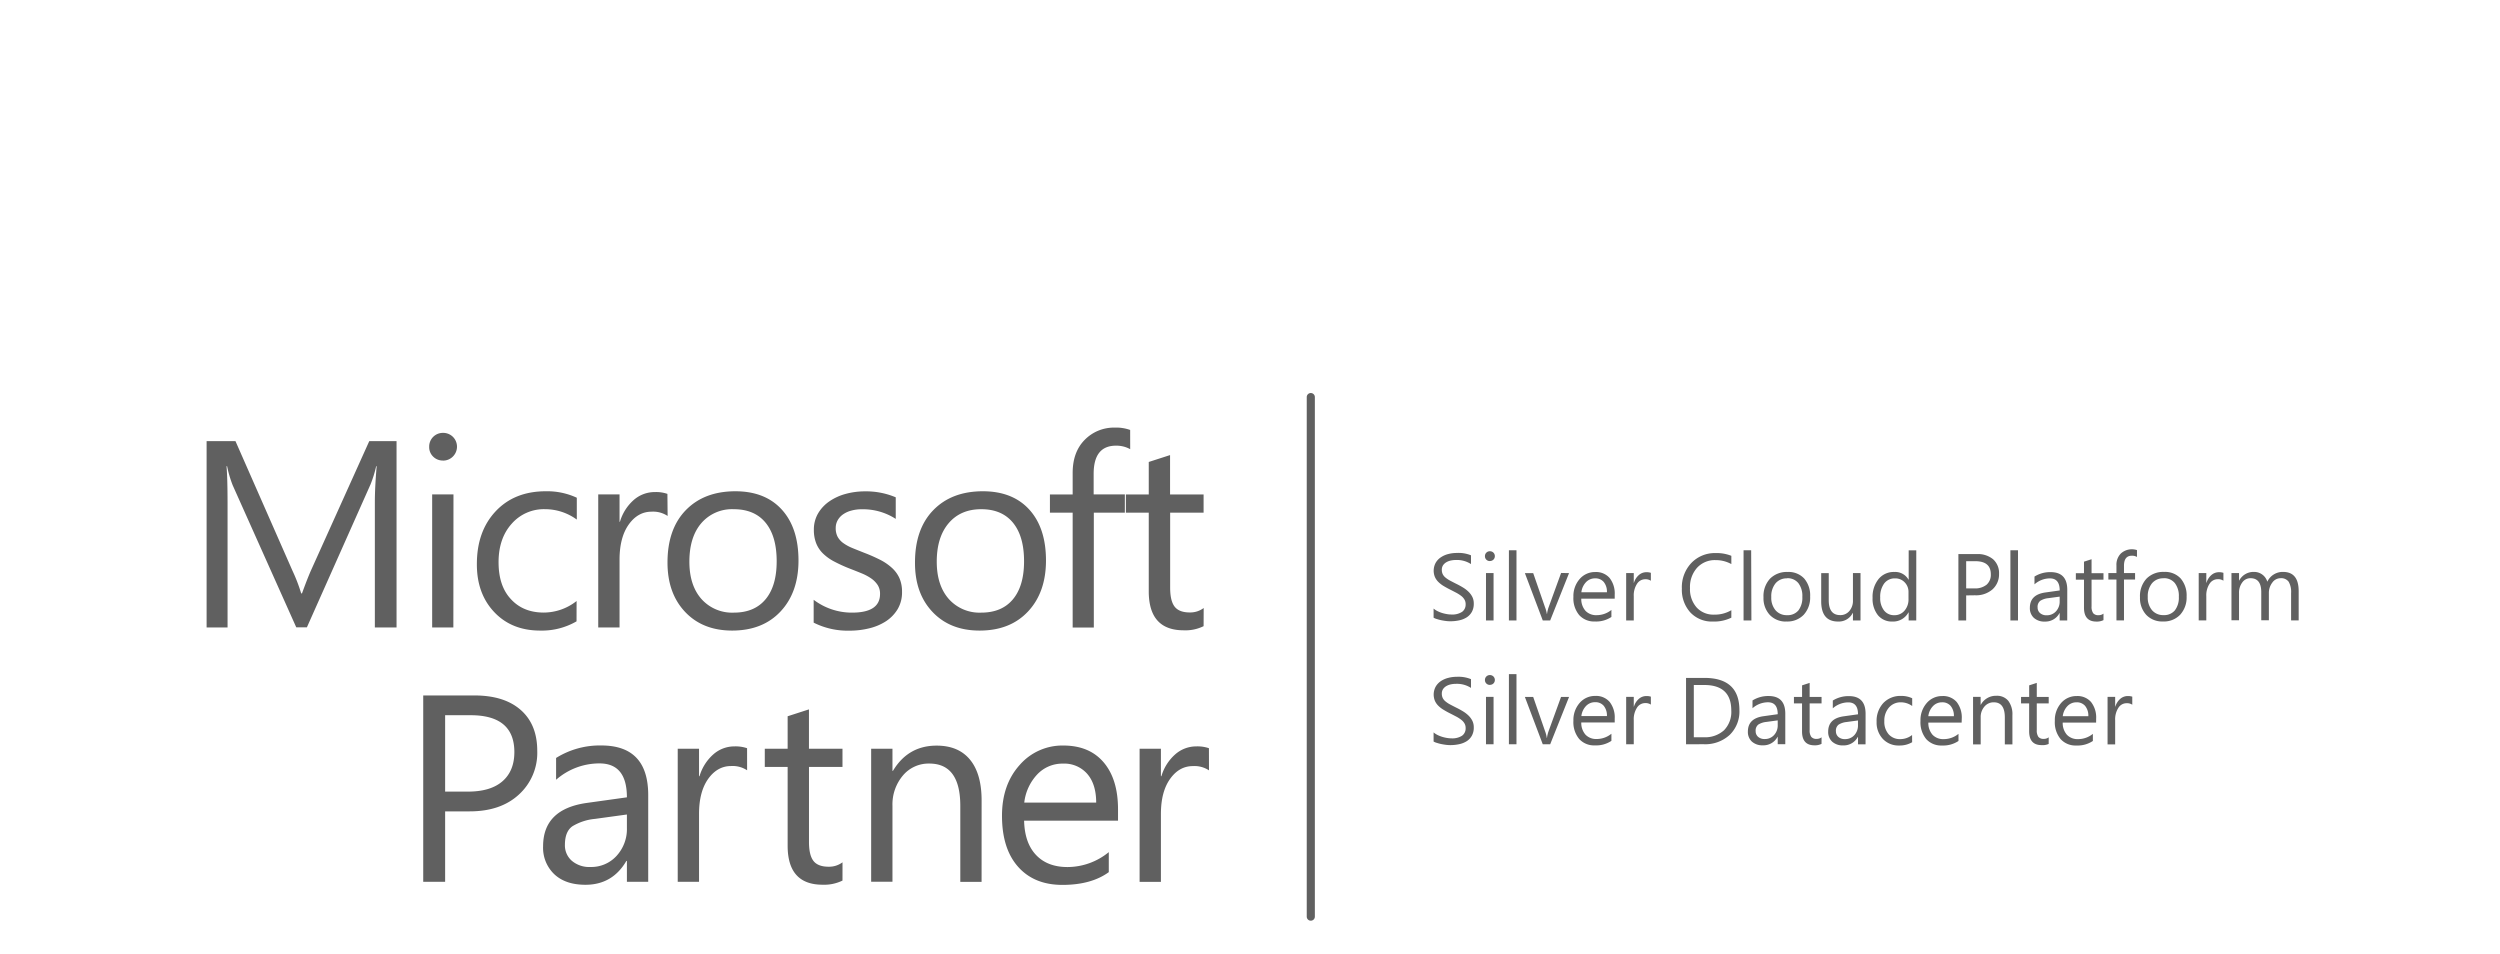 <svg xmlns="http://www.w3.org/2000/svg" viewBox="0 0 838.8 320"><defs><style>.cls-1{fill:#606060;}.cls-2{fill:none;}</style></defs><g id="Capa_2" data-name="Capa 2"><g id="Capa_1-2" data-name="Capa 1"><path class="cls-1" d="M133.05,210.52h-7.28V168.58q0-5,.61-12.16h-.17a39.47,39.47,0,0,1-1.87,6.06l-21.37,48H99.4L78.08,162.83a37.45,37.45,0,0,1-1.88-6.41H76q.34,3.75.35,12.25v41.85H69.32V148H79L98.18,191.6a54.75,54.75,0,0,1,2.87,7.5h.27q1.88-5.15,3-7.67L123.9,148h9.15Zm15.57-56a4.53,4.53,0,0,1-3.27-1.3,4.42,4.42,0,0,1-1.35-3.32,4.58,4.58,0,0,1,4.62-4.66,4.62,4.62,0,0,1,3.34,1.33,4.66,4.66,0,0,1,0,6.6A4.6,4.6,0,0,1,148.62,154.54Zm3.49,56H145V165.88h7.15Zm41.33-2.05a23.17,23.17,0,0,1-12.2,3.1q-9.56,0-15.42-6.21T160,189.25q0-11,6.32-17.72t16.87-6.7A23.52,23.52,0,0,1,193.53,167v7.33a18.14,18.14,0,0,0-10.64-3.49,14.36,14.36,0,0,0-11.22,4.9q-4.39,4.91-4.39,12.89T171.4,201q4.13,4.53,11.06,4.53a17.89,17.89,0,0,0,11-3.88ZM224,173.12a8.73,8.73,0,0,0-5.4-1.44q-4.58,0-7.65,4.31t-3.08,11.78v22.75h-7.15V165.88h7.15v9.2H208a15.56,15.56,0,0,1,4.66-7.35,10.63,10.63,0,0,1,7-2.63,11.56,11.56,0,0,1,4.27.61Zm21.67,38.45q-9.88,0-15.8-6.26t-5.91-16.59q0-11.24,6.15-17.56t16.61-6.33q10,0,15.59,6.15t5.6,17.05q0,10.68-6,17.11T245.63,211.57Zm.53-40.72a13.58,13.58,0,0,0-10.9,4.69q-4,4.68-4,12.92,0,7.93,4.05,12.52a13.78,13.78,0,0,0,10.86,4.57q6.93,0,10.66-4.49t3.72-12.77q0-8.37-3.72-12.91T246.16,170.85ZM273,208.91v-7.67a21.19,21.19,0,0,0,12.86,4.31q9.42,0,9.41-6.27a5.39,5.39,0,0,0-.8-3,8.16,8.16,0,0,0-2.18-2.21,16.85,16.85,0,0,0-3.23-1.72q-1.84-.76-4-1.59a51.11,51.11,0,0,1-5.21-2.38,15.84,15.84,0,0,1-3.75-2.7,9.91,9.91,0,0,1-2.26-3.42,12.09,12.09,0,0,1-.77-4.49,10.66,10.66,0,0,1,1.44-5.56,12.78,12.78,0,0,1,3.84-4.05,17.84,17.84,0,0,1,5.47-2.47,24.34,24.34,0,0,1,6.34-.83,25.56,25.56,0,0,1,10.38,2v7.24a20.22,20.22,0,0,0-11.34-3.23,13,13,0,0,0-3.61.46,8.75,8.75,0,0,0-2.77,1.28,6,6,0,0,0-1.79,2,5.24,5.24,0,0,0-.63,2.55,6.15,6.15,0,0,0,.63,2.92,6.48,6.48,0,0,0,1.85,2.09,14.47,14.47,0,0,0,3,1.66c1.16.49,2.48,1,4,1.61a55.82,55.82,0,0,1,5.32,2.33,17.91,17.91,0,0,1,4,2.71,10.5,10.5,0,0,1,2.56,3.46,11.31,11.31,0,0,1,.89,4.67,11,11,0,0,1-1.46,5.75,12.7,12.7,0,0,1-3.9,4.06,18,18,0,0,1-5.63,2.39,27.39,27.39,0,0,1-6.67.79A25.34,25.34,0,0,1,273,208.91Zm55.67,2.66q-9.88,0-15.8-6.26T307,188.72q0-11.24,6.15-17.56t16.61-6.33q10,0,15.59,6.15t5.6,17.05q0,10.68-6,17.11T328.69,211.57Zm.53-40.72q-6.9,0-10.9,4.69t-4,12.92q0,7.93,4.05,12.52a13.78,13.78,0,0,0,10.86,4.57q6.93,0,10.66-4.49t3.72-12.77q0-8.37-3.72-12.91T329.22,170.85Zm50-20.14a9.5,9.5,0,0,0-4.76-1.18q-7.5,0-7.5,9.46v6.89h10.47V172H367v38.54h-7.1V172h-7.63v-6.1h7.63v-7.24q0-7,4.05-11.09A13.7,13.7,0,0,1,374,143.47a13.87,13.87,0,0,1,5.19.79Zm24.63,59.38a13.78,13.78,0,0,1-6.67,1.39q-11.73,0-11.73-13.08V172h-7.67v-6.1h7.67V155l7.15-2.31v13.21h11.25V172H392.61v25.16q0,4.49,1.53,6.41c1,1.28,2.7,1.92,5.06,1.92a7.51,7.51,0,0,0,4.66-1.49ZM149.35,272.23v23.63H142V233.34H159.2q10,0,15.54,4.89T180.26,252a18.91,18.91,0,0,1-6.13,14.56q-6.12,5.67-16.54,5.67Zm0-32.26V265.6H157q7.59,0,11.58-3.46t4-9.79q0-12.37-14.65-12.38Zm68.14,55.89h-7.15v-7h-.18q-4.66,8-13.73,8-6.68,0-10.44-3.53a12.23,12.23,0,0,1-3.77-9.38q0-12.51,14.73-14.56l13.39-1.87q0-11.38-9.2-11.38a22,22,0,0,0-14.56,5.49v-7.32a27.66,27.66,0,0,1,15.17-4.19q15.74,0,15.74,16.66Zm-7.15-22.58-10.77,1.48a17.7,17.7,0,0,0-7.5,2.46q-2.53,1.77-2.53,6.26a6.83,6.83,0,0,0,2.33,5.34,9,9,0,0,0,6.22,2.07,11.46,11.46,0,0,0,8.78-3.73,13.31,13.31,0,0,0,3.47-9.44Zm40.33-14.83a8.81,8.81,0,0,0-5.41-1.43c-3,0-5.6,1.43-7.65,4.31s-3.07,6.8-3.07,11.77v22.76h-7.15V251.22h7.15v9.2h.17a15.58,15.58,0,0,1,4.67-7.35,10.62,10.62,0,0,1,7-2.64,11.88,11.88,0,0,1,4.28.61Zm32,37a13.92,13.92,0,0,1-6.67,1.39q-11.73,0-11.73-13.08V257.32h-7.67v-6.1h7.67v-10.9l7.15-2.31v13.21h11.25v6.1H271.43v25.16q0,4.49,1.53,6.41c1,1.27,2.7,1.91,5.06,1.91a7.5,7.5,0,0,0,4.66-1.48Zm46.67.43H322.2V270.4q0-14.2-10.38-14.21a11.25,11.25,0,0,0-8.87,4,15,15,0,0,0-3.51,10.18v25.46h-7.15V251.22h7.15v7.41h.17q5.06-8.46,14.65-8.46,7.33,0,11.21,4.73t3.88,13.67Zm45.78-20.53H343.61q.17,7.46,4,11.51t10.55,4.05a21.93,21.93,0,0,0,13.86-5v6.71q-5.88,4.28-15.56,4.28-9.47,0-14.87-6.08t-5.4-17.12q0-10.41,5.9-17a19,19,0,0,1,14.67-6.56q8.76,0,13.56,5.67t4.8,15.74Zm-7.33-6.06q0-6.19-3-9.64a10.21,10.21,0,0,0-8.18-3.44,11.54,11.54,0,0,0-8.59,3.62,16.47,16.47,0,0,0-4.36,9.46Zm37.85-10.82a8.81,8.81,0,0,0-5.41-1.43c-3.05,0-5.6,1.43-7.65,4.31s-3.07,6.8-3.07,11.77v22.76h-7.15V251.22h7.15v9.2h.17a15.58,15.58,0,0,1,4.67-7.35,10.62,10.62,0,0,1,7-2.64,11.85,11.85,0,0,1,4.27.61Zm35.52,49.1V133.23a1.36,1.36,0,1,0-2.72,0V307.55a1.36,1.36,0,0,0,2.72,0ZM481,207.25v-3.07a6,6,0,0,0,1.26.84,10.06,10.06,0,0,0,1.55.63,12.18,12.18,0,0,0,1.64.39,8.5,8.5,0,0,0,1.52.14,6,6,0,0,0,3.59-.89,3,3,0,0,0,1.19-2.57,2.92,2.92,0,0,0-.4-1.56,4.16,4.16,0,0,0-1.09-1.22,11.47,11.47,0,0,0-1.65-1.06c-.64-.33-1.32-.69-2.06-1.06s-1.5-.79-2.17-1.19a9.39,9.39,0,0,1-1.75-1.34,5.53,5.53,0,0,1-1.17-1.65,5.6,5.6,0,0,1,.24-4.81,5.53,5.53,0,0,1,1.75-1.85,7.91,7.91,0,0,1,2.47-1.09,11.26,11.26,0,0,1,2.83-.36,11,11,0,0,1,4.8.79v2.94a8.69,8.69,0,0,0-5.06-1.37,8.28,8.28,0,0,0-1.71.18,5,5,0,0,0-1.52.58,3.46,3.46,0,0,0-1.08,1,2.74,2.74,0,0,0-.42,1.55,3.26,3.26,0,0,0,.32,1.48,3.53,3.53,0,0,0,.94,1.13,9,9,0,0,0,1.51,1c.59.32,1.28.67,2.05,1.06a25.64,25.64,0,0,1,2.27,1.24,10.26,10.26,0,0,1,1.88,1.44,6.73,6.73,0,0,1,1.28,1.75,5,5,0,0,1,.47,2.21,5.58,5.58,0,0,1-.64,2.78,5.23,5.23,0,0,1-1.74,1.85,7.69,7.69,0,0,1-2.52,1,14,14,0,0,1-3,.31,11.49,11.49,0,0,1-1.31-.08c-.51-.06-1-.14-1.58-.25a13.12,13.12,0,0,1-1.53-.4A4.58,4.58,0,0,1,481,207.25Zm18.88-19a1.63,1.63,0,0,1-1.17-.46,1.58,1.58,0,0,1-.48-1.18,1.61,1.61,0,0,1,.48-1.19,1.64,1.64,0,0,1,1.17-.47,1.69,1.69,0,0,1,1.19.47,1.61,1.61,0,0,1,.48,1.19,1.59,1.59,0,0,1-.48,1.16A1.65,1.65,0,0,1,499.88,188.23Zm1.24,19.92h-2.54V192.27h2.54Zm7.69,0h-2.54V184.63h2.54Zm17.64-15.88-6.33,15.88h-2.49l-6-15.88h2.79l4,11.54A10.28,10.28,0,0,1,519,206h.06a10.72,10.72,0,0,1,.5-2.16l4.22-11.6Zm15.32,8.58H530.55a5.93,5.93,0,0,0,1.43,4.09,4.92,4.92,0,0,0,3.75,1.44,7.84,7.84,0,0,0,4.93-1.76V207a9.15,9.15,0,0,1-5.53,1.52,6.71,6.71,0,0,1-5.29-2.16,8.81,8.81,0,0,1-1.93-6.09,8.69,8.69,0,0,1,2.1-6,6.76,6.76,0,0,1,5.22-2.34,6,6,0,0,1,4.83,2,8.4,8.4,0,0,1,1.71,5.6Zm-2.61-2.16a5.17,5.17,0,0,0-1.06-3.43,3.62,3.62,0,0,0-2.91-1.23,4.12,4.12,0,0,0-3.06,1.29,5.85,5.85,0,0,0-1.55,3.37Zm14.74-3.85a3.15,3.15,0,0,0-1.93-.51,3.24,3.24,0,0,0-2.72,1.54,7.08,7.08,0,0,0-1.09,4.18v8.1h-2.55V192.27h2.55v3.27h.06a5.51,5.51,0,0,1,1.66-2.61,3.76,3.76,0,0,1,2.5-.94,4.28,4.28,0,0,1,1.52.21Zm27,12.38a13.08,13.08,0,0,1-6.15,1.3,9.89,9.89,0,0,1-7.6-3.05,11.29,11.29,0,0,1-2.85-8,11.83,11.83,0,0,1,3.21-8.63,10.9,10.9,0,0,1,8.14-3.29,13.1,13.1,0,0,1,5.25.92v2.77a10.78,10.78,0,0,0-5.28-1.33,8.07,8.07,0,0,0-6.21,2.56,9.64,9.64,0,0,0-2.38,6.84,9.2,9.2,0,0,0,2.22,6.48,7.57,7.57,0,0,0,5.84,2.41,10.92,10.92,0,0,0,5.81-1.49Zm6.73.93H585V184.63h2.55Zm11.79.37a7.37,7.37,0,0,1-5.62-2.22,8.22,8.22,0,0,1-2.11-5.9,8.6,8.6,0,0,1,2.19-6.26,7.87,7.87,0,0,1,5.91-2.25,7.13,7.13,0,0,1,5.55,2.19,8.67,8.67,0,0,1,2,6.07,8.52,8.52,0,0,1-2.15,6.09A7.53,7.53,0,0,1,599.37,208.52Zm.19-14.49a4.84,4.84,0,0,0-3.88,1.67,6.86,6.86,0,0,0-1.43,4.6,6.47,6.47,0,0,0,1.44,4.45,4.89,4.89,0,0,0,3.87,1.63,4.67,4.67,0,0,0,3.79-1.59,7,7,0,0,0,1.32-4.55,7.05,7.05,0,0,0-1.32-4.59A4.63,4.63,0,0,0,599.56,194Zm24.63,14.12h-2.54v-2.51h-.07a5.21,5.21,0,0,1-4.9,2.88q-5.67,0-5.68-6.76v-9.49h2.53v9.09c0,3.35,1.29,5,3.85,5a3.87,3.87,0,0,0,3.06-1.37,5.2,5.2,0,0,0,1.21-3.59v-9.15h2.54Zm18.7,0h-2.55v-2.7h-.06a5.87,5.87,0,0,1-5.46,3.07,6,6,0,0,1-4.79-2.13,8.77,8.77,0,0,1-1.79-5.81,9.47,9.47,0,0,1,2-6.31,6.52,6.52,0,0,1,5.29-2.38,5.09,5.09,0,0,1,4.76,2.58h.06v-9.84h2.55ZM640.34,201v-2.34a4.53,4.53,0,0,0-1.27-3.26,4.27,4.27,0,0,0-3.23-1.34,4.39,4.39,0,0,0-3.66,1.71,7.48,7.48,0,0,0-1.33,4.72,6.67,6.67,0,0,0,1.28,4.33,4.18,4.18,0,0,0,3.43,1.59,4.34,4.34,0,0,0,3.45-1.53A5.71,5.71,0,0,0,640.34,201Zm19.35-1.23v8.41h-2.61V185.91h6.11a8,8,0,0,1,5.53,1.73,6.21,6.21,0,0,1,2,4.9,6.78,6.78,0,0,1-2.18,5.19,8.37,8.37,0,0,1-5.89,2Zm0-11.48v9.13h2.73a6.13,6.13,0,0,0,4.12-1.24,4.38,4.38,0,0,0,1.42-3.48q0-4.41-5.22-4.41Zm17.39,19.89h-2.55V184.63h2.55Zm16.52,0h-2.54v-2.48H691a5.31,5.31,0,0,1-4.88,2.85,5.22,5.22,0,0,1-3.72-1.25,4.38,4.38,0,0,1-1.34-3.34c0-3,1.75-4.69,5.24-5.18l4.77-.67c0-2.7-1.1-4.05-3.28-4.05a7.84,7.84,0,0,0-5.18,2v-2.61a9.86,9.86,0,0,1,5.4-1.49q5.6,0,5.6,5.93Zm-2.54-8-3.84.52a6.22,6.22,0,0,0-2.66.88,2.53,2.53,0,0,0-.9,2.23,2.41,2.41,0,0,0,.83,1.9,3.2,3.2,0,0,0,2.21.73,4.08,4.08,0,0,0,3.12-1.32,4.77,4.77,0,0,0,1.24-3.36Zm14.7,7.88a4.91,4.91,0,0,1-2.37.49q-4.17,0-4.17-4.65v-9.4h-2.73v-2.17h2.73v-3.88l2.54-.82v4.7h4v2.17h-4v8.95a3.75,3.75,0,0,0,.54,2.28,2.17,2.17,0,0,0,1.8.68,2.62,2.62,0,0,0,1.66-.53ZM717,186.87a3.39,3.39,0,0,0-1.69-.42q-2.67,0-2.67,3.36v2.46h3.72v2.17h-3.72v13.71h-2.53V194.44h-2.71v-2.17h2.71v-2.58a5.34,5.34,0,0,1,1.45-3.95,5.47,5.47,0,0,1,5.44-1.17Zm8.73,21.65a7.38,7.38,0,0,1-5.62-2.22,8.26,8.26,0,0,1-2.1-5.9,8.6,8.6,0,0,1,2.19-6.26,7.85,7.85,0,0,1,5.91-2.25,7.11,7.11,0,0,1,5.54,2.19,8.68,8.68,0,0,1,2,6.07,8.56,8.56,0,0,1-2.15,6.09A7.55,7.55,0,0,1,725.74,208.52Zm.19-14.49a4.85,4.85,0,0,0-3.88,1.67,6.86,6.86,0,0,0-1.42,4.6,6.47,6.47,0,0,0,1.44,4.45,4.89,4.89,0,0,0,3.86,1.63,4.64,4.64,0,0,0,3.79-1.59,6.92,6.92,0,0,0,1.33-4.55,7,7,0,0,0-1.33-4.59A4.6,4.6,0,0,0,725.93,194Zm20.08.81a3.15,3.15,0,0,0-1.93-.51,3.24,3.24,0,0,0-2.72,1.54,7.08,7.08,0,0,0-1.09,4.18v8.1h-2.55V192.27h2.55v3.27h.06a5.44,5.44,0,0,1,1.66-2.61,3.76,3.76,0,0,1,2.5-.94,4.32,4.32,0,0,1,1.52.21Zm25.25,13.31h-2.54V199a6.83,6.83,0,0,0-.82-3.82,3.09,3.09,0,0,0-2.73-1.18,3.39,3.39,0,0,0-2.77,1.49,5.73,5.73,0,0,0-1.14,3.57v9.06h-2.55v-9.43c0-3.12-1.2-4.69-3.61-4.69a3.33,3.33,0,0,0-2.76,1.41,5.75,5.75,0,0,0-1.09,3.65v9.06h-2.54V192.27h2.54v2.51h.06a5.41,5.41,0,0,1,4.94-2.89,4.59,4.59,0,0,1,4.49,3.29,5.68,5.68,0,0,1,5.28-3.29c3.5,0,5.24,2.16,5.24,6.47ZM481,248.8v-3.07a6,6,0,0,0,1.26.84,10.06,10.06,0,0,0,1.55.63,12.18,12.18,0,0,0,1.64.39,9.54,9.54,0,0,0,1.52.14,6,6,0,0,0,3.59-.89,3,3,0,0,0,1.19-2.57,3,3,0,0,0-.4-1.57,4.25,4.25,0,0,0-1.09-1.21,11.47,11.47,0,0,0-1.65-1.06c-.64-.33-1.32-.69-2.06-1.06s-1.5-.79-2.17-1.2a8.94,8.94,0,0,1-1.75-1.33,5.53,5.53,0,0,1-1.17-1.65,5.6,5.6,0,0,1,.24-4.81,5.66,5.66,0,0,1,1.75-1.86,8.13,8.13,0,0,1,2.47-1.08,11.26,11.26,0,0,1,2.83-.36,11,11,0,0,1,4.8.79v2.94a8.69,8.69,0,0,0-5.06-1.37,8.28,8.28,0,0,0-1.71.18,5,5,0,0,0-1.52.58,3.46,3.46,0,0,0-1.08,1,2.74,2.74,0,0,0-.42,1.55,3.26,3.26,0,0,0,.32,1.48,3.53,3.53,0,0,0,.94,1.13,9,9,0,0,0,1.51,1c.59.32,1.28.67,2.05,1.06a25.64,25.64,0,0,1,2.27,1.24,10.26,10.26,0,0,1,1.88,1.44,6.73,6.73,0,0,1,1.28,1.75,5,5,0,0,1,.47,2.21,5.58,5.58,0,0,1-.64,2.78,5.23,5.23,0,0,1-1.74,1.85,7.69,7.69,0,0,1-2.52,1,14,14,0,0,1-3,.31,11.49,11.49,0,0,1-1.31-.08c-.51-.06-1-.14-1.58-.25a13.12,13.12,0,0,1-1.53-.4A4.58,4.58,0,0,1,481,248.8Zm18.88-19a1.63,1.63,0,0,1-1.17-.46,1.58,1.58,0,0,1-.48-1.18,1.62,1.62,0,0,1,1.65-1.66,1.64,1.64,0,0,1,1.19.47,1.61,1.61,0,0,1,.48,1.19,1.59,1.59,0,0,1-.48,1.16A1.65,1.65,0,0,1,499.88,229.78Zm1.24,19.92h-2.54V233.82h2.54Zm7.69,0h-2.54V226.18h2.54Zm17.64-15.88-6.33,15.88h-2.49l-6-15.88h2.79l4,11.54a10.28,10.28,0,0,1,.56,2.22h.06a10.72,10.72,0,0,1,.5-2.16l4.22-11.6Zm15.32,8.57H530.55a5.94,5.94,0,0,0,1.43,4.1,4.92,4.92,0,0,0,3.75,1.44,7.79,7.79,0,0,0,4.93-1.77v2.39a9.15,9.15,0,0,1-5.53,1.52,6.71,6.71,0,0,1-5.29-2.16,8.81,8.81,0,0,1-1.93-6.09,8.68,8.68,0,0,1,2.1-6,6.76,6.76,0,0,1,5.22-2.34,6,6,0,0,1,4.83,2,8.39,8.39,0,0,1,1.71,5.6Zm-2.61-2.15a5.17,5.17,0,0,0-1.06-3.43,3.62,3.62,0,0,0-2.91-1.23,4.12,4.12,0,0,0-3.06,1.29,5.85,5.85,0,0,0-1.55,3.37Zm14.74-3.85a3.15,3.15,0,0,0-1.93-.51,3.25,3.25,0,0,0-2.72,1.53,7.11,7.11,0,0,0-1.09,4.19v8.1h-2.55V233.82h2.55v3.27h.06a5.59,5.59,0,0,1,1.66-2.62,3.8,3.8,0,0,1,2.5-.93,4.28,4.28,0,0,1,1.52.21Zm11.8,13.31V227.45h6.15q11.76,0,11.76,10.85a10.94,10.94,0,0,1-3.27,8.28,12.13,12.13,0,0,1-8.74,3.12Zm2.61-19.89v17.53h3.32a9.42,9.42,0,0,0,6.81-2.34,8.79,8.79,0,0,0,2.44-6.64q0-8.55-9.09-8.55ZM599,249.7h-2.54v-2.48h-.06a5.34,5.34,0,0,1-4.89,2.85,5.28,5.28,0,0,1-3.72-1.25,4.38,4.38,0,0,1-1.34-3.34c0-3,1.75-4.69,5.25-5.18l4.76-.67q0-4-3.28-4a7.84,7.84,0,0,0-5.18,2v-2.61a9.86,9.86,0,0,1,5.4-1.49q5.6,0,5.6,5.93Zm-2.54-8-3.83.52a6.27,6.27,0,0,0-2.67.88,2.53,2.53,0,0,0-.9,2.23,2.42,2.42,0,0,0,.83,1.9,3.2,3.2,0,0,0,2.21.73,4.08,4.08,0,0,0,3.12-1.32,4.73,4.73,0,0,0,1.24-3.36Zm14.7,7.88a4.89,4.89,0,0,1-2.37.49q-4.17,0-4.17-4.65V236H601.9v-2.17h2.73v-3.88l2.54-.83v4.71h4V236h-4v8.95a3.67,3.67,0,0,0,.55,2.28,2.17,2.17,0,0,0,1.79.68,2.6,2.6,0,0,0,1.66-.53Zm14.77.15H623.4v-2.48h-.06a5.34,5.34,0,0,1-4.89,2.85,5.24,5.24,0,0,1-3.71-1.25,4.35,4.35,0,0,1-1.35-3.34c0-3,1.75-4.69,5.25-5.18l4.76-.67q0-4-3.27-4a7.87,7.87,0,0,0-5.19,2v-2.61a9.91,9.91,0,0,1,5.4-1.49c3.74,0,5.6,2,5.6,5.93Zm-2.54-8-3.83.52a6.27,6.27,0,0,0-2.67.88,2.53,2.53,0,0,0-.9,2.23,2.46,2.46,0,0,0,.83,1.9,3.2,3.2,0,0,0,2.21.73,4.12,4.12,0,0,0,3.13-1.32,4.77,4.77,0,0,0,1.23-3.36Zm18.17,7.3a8.22,8.22,0,0,1-4.35,1.1,7.17,7.17,0,0,1-5.48-2.21,8,8,0,0,1-2.09-5.73,8.81,8.81,0,0,1,2.25-6.31,7.9,7.9,0,0,1,6-2.38,8.34,8.34,0,0,1,3.69.78v2.6a6.52,6.52,0,0,0-3.79-1.24,5.13,5.13,0,0,0-4,1.75,6.61,6.61,0,0,0-1.56,4.58,6.32,6.32,0,0,0,1.47,4.41,5,5,0,0,0,3.93,1.61,6.39,6.39,0,0,0,3.91-1.38Zm16.61-6.58H647a5.94,5.94,0,0,0,1.42,4.1,4.93,4.93,0,0,0,3.76,1.44,7.79,7.79,0,0,0,4.93-1.77v2.39a9.18,9.18,0,0,1-5.54,1.52,6.72,6.72,0,0,1-5.29-2.16,8.86,8.86,0,0,1-1.92-6.09,8.68,8.68,0,0,1,2.1-6,6.73,6.73,0,0,1,5.22-2.34,6,6,0,0,1,4.83,2,8.44,8.44,0,0,1,1.7,5.6Zm-2.6-2.15a5.17,5.17,0,0,0-1.07-3.43,3.61,3.61,0,0,0-2.91-1.23,4.1,4.1,0,0,0-3.05,1.29,5.79,5.79,0,0,0-1.55,3.37Zm19.64,9.46h-2.55v-9.06q0-5.05-3.69-5.06a4,4,0,0,0-3.16,1.44,5.33,5.33,0,0,0-1.25,3.62v9.06H662V233.82h2.54v2.63h.07a5.74,5.74,0,0,1,5.21-3,4.86,4.86,0,0,1,4,1.69,7.49,7.49,0,0,1,1.38,4.86Zm12.16-.15A4.91,4.91,0,0,1,685,250q-4.18,0-4.18-4.65V236H678.1v-2.17h2.73v-3.88l2.55-.83v4.71h4V236h-4v8.95a3.75,3.75,0,0,0,.54,2.28,2.18,2.18,0,0,0,1.8.68,2.64,2.64,0,0,0,1.66-.53Zm15.92-7.16H692.08a5.94,5.94,0,0,0,1.43,4.1,4.92,4.92,0,0,0,3.75,1.44,7.82,7.82,0,0,0,4.94-1.77v2.39a9.2,9.2,0,0,1-5.54,1.52,6.71,6.71,0,0,1-5.29-2.16,8.81,8.81,0,0,1-1.93-6.09,8.68,8.68,0,0,1,2.1-6,6.76,6.76,0,0,1,5.23-2.34,6,6,0,0,1,4.82,2,8.39,8.39,0,0,1,1.71,5.6Zm-2.61-2.15a5.17,5.17,0,0,0-1.06-3.43,3.62,3.62,0,0,0-2.91-1.23,4.12,4.12,0,0,0-3.06,1.29,5.85,5.85,0,0,0-1.55,3.37Zm14.74-3.85a3.13,3.13,0,0,0-1.92-.51,3.26,3.26,0,0,0-2.73,1.53,7.11,7.11,0,0,0-1.09,4.19v8.1h-2.55V233.82h2.55v3.27h.06a5.59,5.59,0,0,1,1.66-2.62,3.8,3.8,0,0,1,2.5-.93,4.28,4.28,0,0,1,1.52.21Z"/><rect class="cls-2" width="838.8" height="320"/></g></g></svg>